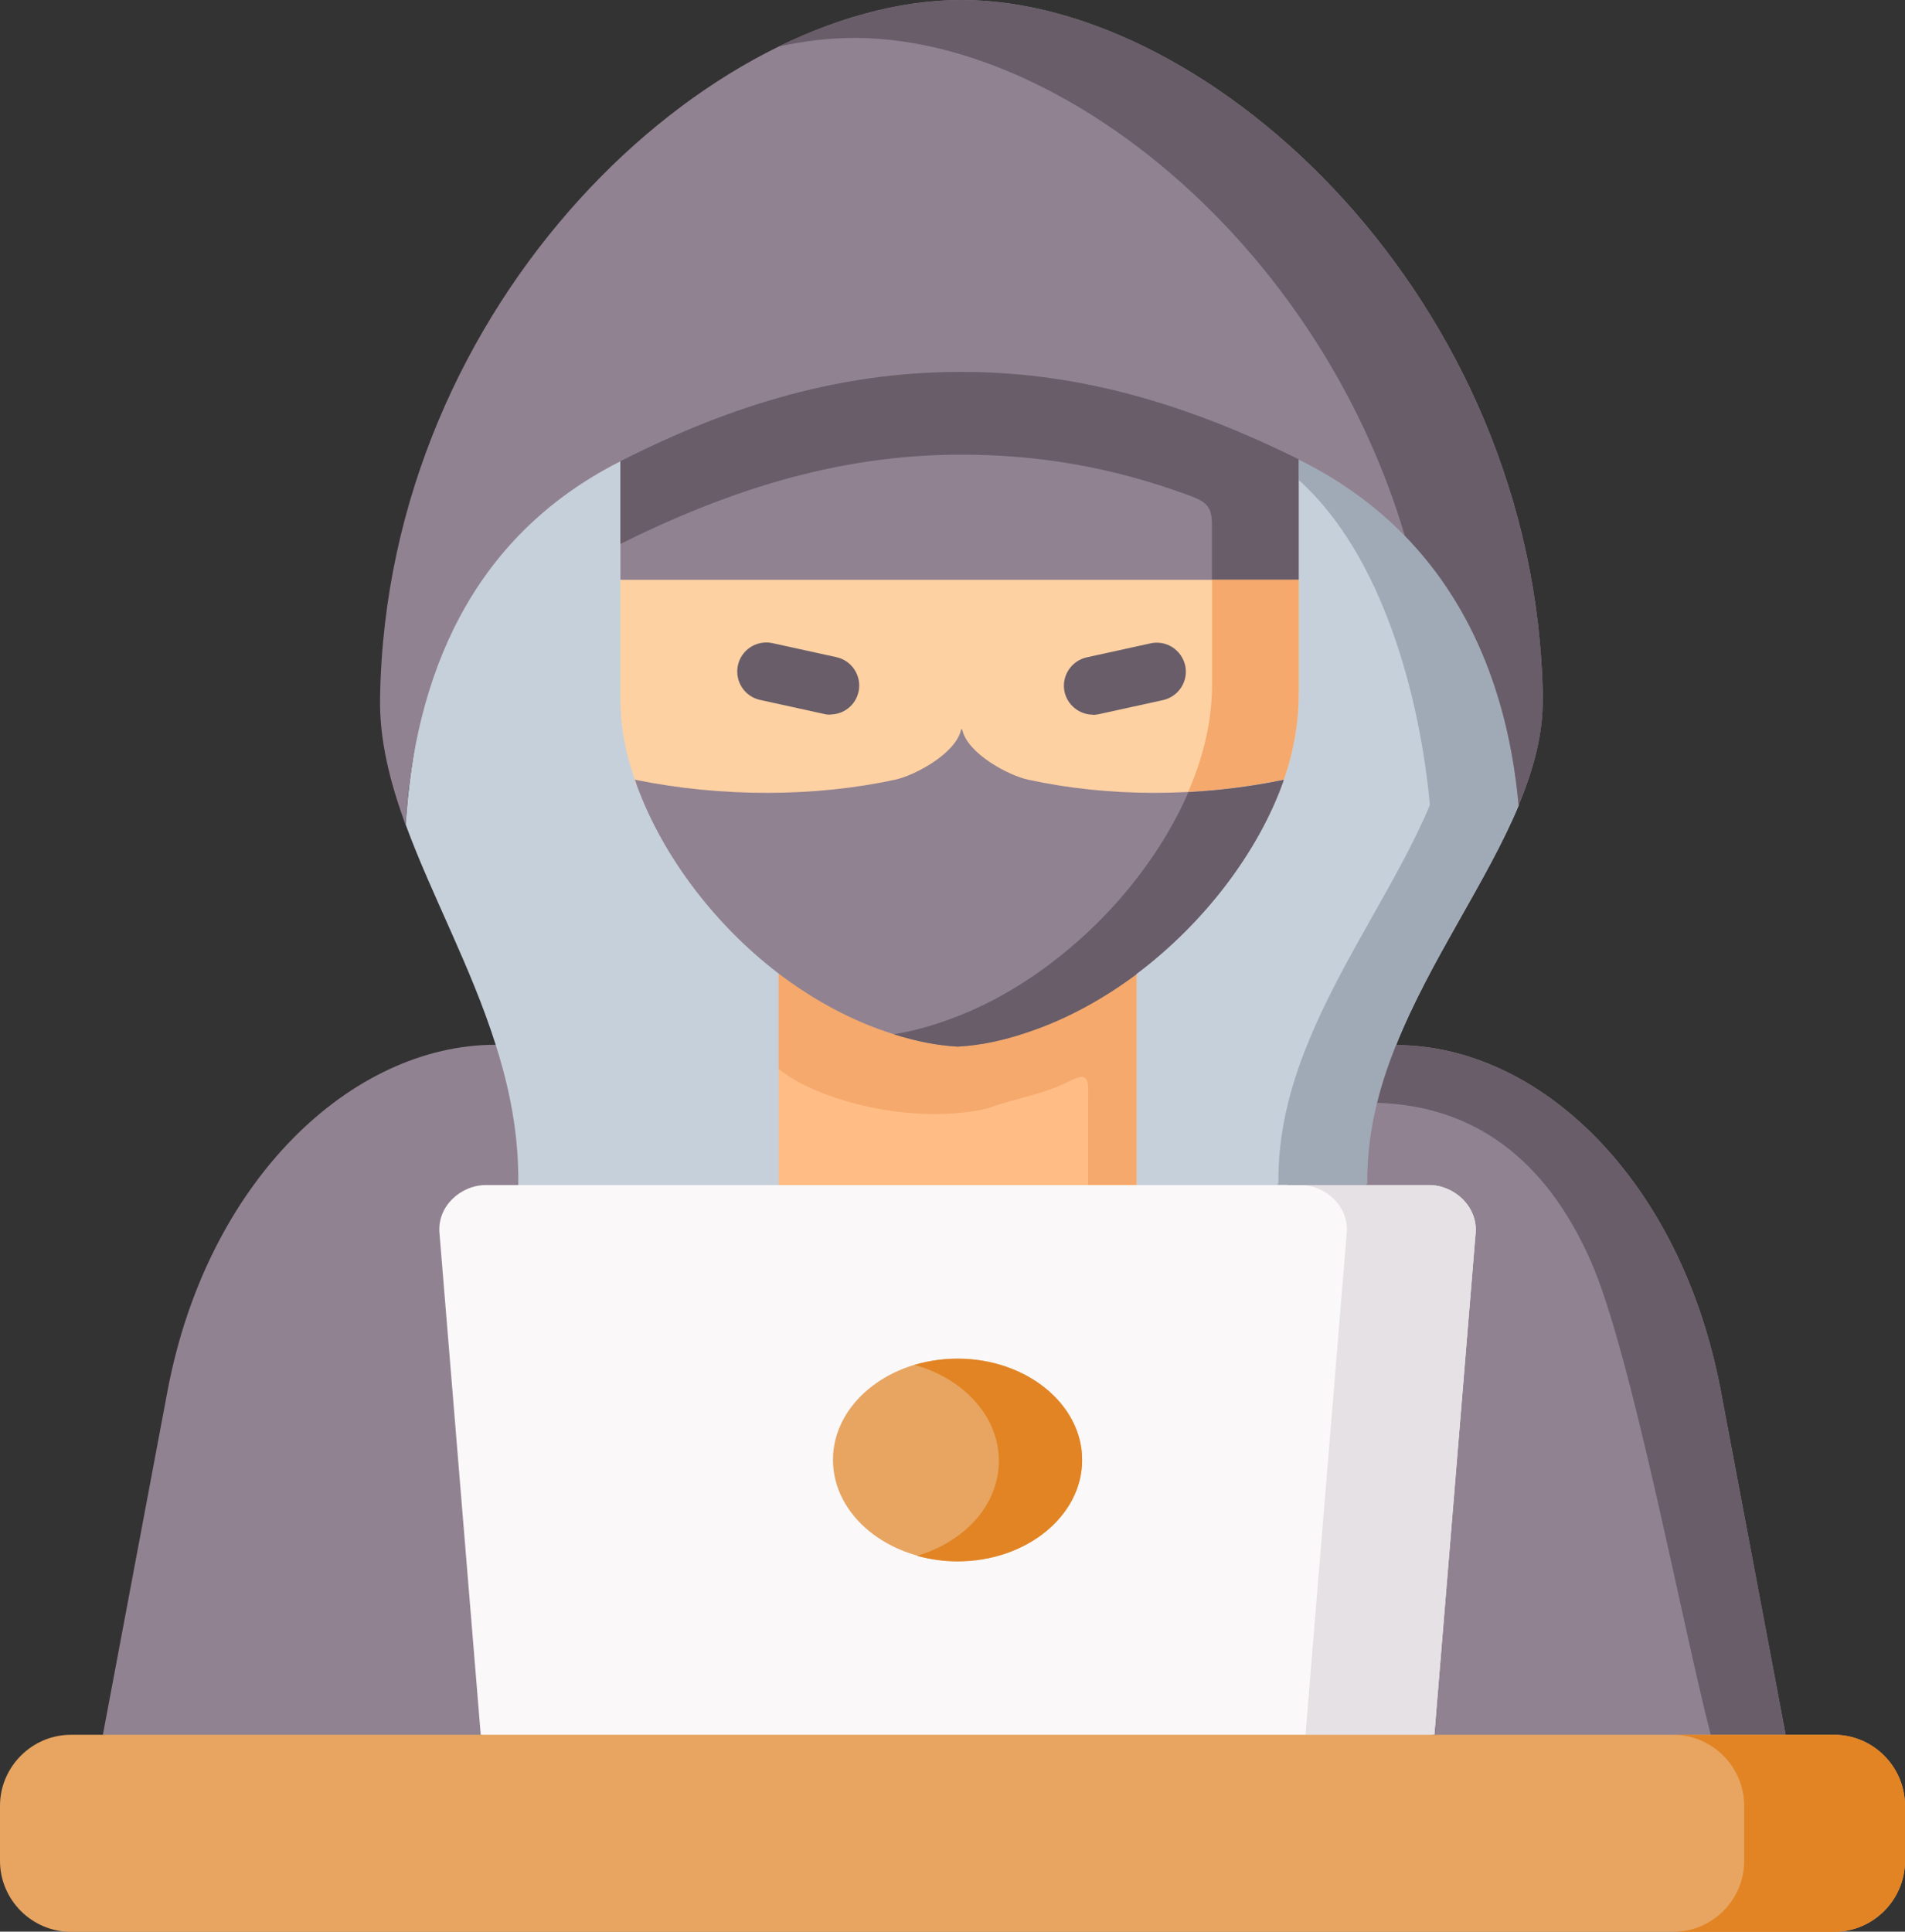 <?xml version="1.0" encoding="UTF-8"?><svg id="_レイヤー_2" xmlns="http://www.w3.org/2000/svg" viewBox="0 0 102 103.41" width="102" height="103.41"><rect x="0" y="0" width="102" height="103.41" fill="#333333" stroke="none"/><defs><style>.cls-1,.cls-2,.cls-3,.cls-4,.cls-5,.cls-6,.cls-7,.cls-8,.cls-9,.cls-10,.cls-11{fill-rule:evenodd;}.cls-1,.cls-2,.cls-3,.cls-4,.cls-5,.cls-6,.cls-7,.cls-8,.cls-9,.cls-10,.cls-11,.cls-12{stroke-width:0px;}.cls-1,.cls-12{fill:#685d68;}.cls-2{fill:#e28424;}.cls-3{fill:#c6d0da;}.cls-4{fill:#ffbc85;}.cls-5{fill:#e5e1e5;}.cls-6{fill:#faf8f9;}.cls-7{fill:#e7a561;}.cls-8{fill:#f5a96c;}.cls-9{fill:#fed1a3;}.cls-10{fill:#918291;}.cls-11{fill:#a0aab7;}</style></defs><g id="_レイヤー_4"><path class="cls-3" d="m74.75,55.95c1.83-4.57,4.86-8.74,6.57-12.84-.67-7.46-3.87-14.6-11.78-18.51-5.12,6.95-7.45,13.12-10.78,27.54v11.3l7.83,4.07,6.57-4.07.06-.1c-.03-2.6.6-5.05,1.54-7.39h0Z"/><path class="cls-10" d="m25.74,97.04c3.1-10.64,11.8-28.92.8-41.11-7.71,0-15.44,7.26-17.57,18.53l-3.46,18.4,20.22,4.18Z"/><path class="cls-3" d="m41.69,63.44c5.92-12.71-3.81-28.97-8.47-40.83-8.12,4.11-10.98,13.76-11.5,21.53,1.38,3.77,3.5,7.62,4.82,11.79.75,2.35,1.24,4.8,1.21,7.41v.1l6.24,2.9,7.7-2.9Z"/><path class="cls-10" d="m95.61,92.87l-3.47-18.4c-2.12-11.27-9.68-18.52-17.39-18.52-10.06,2.77-7.32,26.82,2.05,36.92l10.38,2.42,8.42-2.42Z"/><path class="cls-11" d="m81.32,43.1c-.48-5.32-2.24-10.48-6.09-14.42-1.54-1.59-3.42-5.06-5.69-6.18v3.2c4.5,4.03,6.5,11.66,7.02,17.4-1.72,4.11-4.74,8.28-6.57,12.84-.95,2.34-1.57,4.8-1.54,7.39l-.06.1h4.76l.06-.1c-.03-2.6.6-5.05,1.54-7.39,1.83-4.57,4.86-8.74,6.57-12.84h0Z"/><path class="cls-4" d="m60.85,63.44v-11.3c-6.44-3.15-12.24-2.72-19.16-.02v11.33l8.91,2.5,10.25-2.5Z"/><path class="cls-1" d="m92.14,74.47c-2.12-11.27-9.68-18.52-17.39-18.52-.4,1.01-.75,2.03-1.01,3.09,5.15.15,9.02,2.98,11.44,8.48,2.18,4.95,4.85,19.26,6.42,25.36h4.01l-3.47-18.4Z"/><path class="cls-6" d="m76.8,92.87l2.21-26.87c.11-1.4-1.13-2.56-2.51-2.56H26.03c-1.38,0-2.62,1.15-2.5,2.56l2.21,26.87,24.71,4.18,26.35-4.18Z"/><path class="cls-7" d="m51.27,83.57c3.69,0,6.67-2.43,6.67-5.42s-2.99-5.42-6.67-5.42-6.67,2.43-6.67,5.42,2.99,5.42,6.67,5.42Z"/><path class="cls-5" d="m76.8,92.87l2.21-26.87c.11-1.4-1.13-2.56-2.51-2.56h-6.89c1.38,0,2.62,1.15,2.5,2.56l-2.21,26.87h6.89Z"/><path class="cls-2" d="m57.94,78.16c0-2.99-2.99-5.42-6.67-5.42-.81,0-1.58.12-2.3.33,2.62.73,4.51,2.75,4.51,5.13s-1.83,4.33-4.38,5.09c.68.19,1.41.3,2.17.3,3.69,0,6.67-2.43,6.67-5.42Z"/><path class="cls-8" d="m51.27,56.02c-1.32-.07-2.67-.37-4.18-.92-1.92-.7-3.74-1.73-5.4-2.99v5.11c2.09,1.73,7.27,3.03,11.17,2.12,1.54-.56,3.02-.75,4.4-1.46,1.18-.6,1,0,1,1.59v3.96h2.59v-11.3c-1.66,1.25-3.49,2.27-5.4,2.96-1.51.54-2.85.85-4.18.92h0Z"/><path class="cls-10" d="m82.61,37.36C82.27,16.04,64.89,0,51.48,0s-30.79,16.04-31.13,37.36c-.04,2.27.53,4.51,1.36,6.78.51-7.77,3.38-15.33,11.5-19.44.07-.03.14-.07.2-.1,6.74-3.33,12.44-4.68,18.06-4.68s11.33,1.35,18.06,4.68c7.91,3.91,11.1,11.05,11.78,18.51.8-1.92,1.32-3.82,1.29-5.74h0Z"/><path class="cls-1" d="m82.61,37.36C82.27,16.04,64.89,0,51.48,0c-3.13,0-6.49.88-9.79,2.49,1.38-.3,2.74-.46,4.06-.46,11.04,0,24.78,10.89,29.47,26.65,3.84,3.94,5.61,9.1,6.09,14.42.8-1.92,1.32-3.82,1.29-5.74h0Z"/><path class="cls-7" d="m95.61,92.87H3.8c-2.09,0-3.8,1.72-3.8,3.8v2.95c0,2.09,1.71,3.8,3.8,3.8h94.4c2.09,0,3.8-1.71,3.8-3.8v-2.95c0-2.09-1.71-3.8-3.8-3.8h-2.6Z"/><path class="cls-2" d="m102,99.62v-2.95c0-2.09-1.71-3.8-3.8-3.8h-8.61c2.09,0,3.8,1.72,3.8,3.8v2.95c0,2.09-1.71,3.8-3.8,3.8h8.61c2.09,0,3.8-1.71,3.8-3.8h0Z"/><path class="cls-10" d="m69.54,31.04v-8.54c-6.73-3.32-12.44-4.67-18.06-4.67s-11.33,1.35-18.06,4.67l-.2.11v8.43l19.59,1.41,16.73-1.41Z"/><path class="cls-1" d="m69.54,24.59c-6.73-3.33-12.44-4.68-18.06-4.68s-11.36,1.3-18.06,4.68l-.2.1v4.43l.2-.1c6.74-3.33,12.44-4.68,18.06-4.68,3.92,0,7.91.6,12.21,2.19.95.35,1.2.63,1.2,1.55v2.96h4.64v-6.45Z"/><path class="cls-9" d="m69.54,37.11v-6.07h-36.32v6.45c0,.89.11,1.8.33,2.74.12.5.27,1.01.44,1.51-.14,3.09,33.92,3.28,34.75,0,.18-.51.33-1.02.44-1.52.22-.94.36-2.01.36-3.11h0Z"/><path class="cls-8" d="m68.74,41.74c.18-.51.33-1.02.44-1.52.22-.94.36-2.01.36-3.11v-6.07h-4.64v5.54c0,1.1-.14,2.16-.37,3.11-.22.93-.53,1.83-.91,2.7,1.7-.09,3.42-.31,5.11-.66h0Z"/><path class="cls-10" d="m60.85,52.14c3.67-2.76,6.57-6.61,7.89-10.4-4.63.95-9.4.93-13.69,0-1.03-.22-3.24-1.38-3.53-2.68-.01-.04-.05-.03-.06,0-.29,1.3-2.51,2.46-3.53,2.68-4.29.93-9.3.95-13.94,0,1.3,3.78,4.09,7.62,7.7,10.38,1.66,1.26,3.48,2.29,5.4,2.99,1.51.54,2.86.85,4.18.92,1.32-.07,2.67-.37,4.18-.92,1.91-.69,3.74-1.72,5.4-2.96Z"/><path class="cls-1" d="m60.85,52.14c3.64-2.73,6.52-6.54,7.86-10.3,0-.04.02-.07.03-.09-1.69.35-3.41.57-5.11.66-.17.38-.34.76-.54,1.14-1.34,2.61-3.36,5.15-5.8,7.2-.35.3-.72.59-1.09.87-1.66,1.25-3.48,2.27-5.39,2.96-1.05.38-2.02.64-2.95.79,1.21.38,2.32.6,3.42.66,1.32-.07,2.67-.37,4.18-.92,1.91-.69,3.74-1.72,5.4-2.96h0Z"/><path class="cls-12" d="m44.45,38.26c-.11,0-.22-.01-.33-.04l-3.42-.75c-.84-.18-1.37-1.01-1.19-1.85.18-.84,1.01-1.37,1.85-1.19l3.42.75c.84.18,1.37,1.01,1.19,1.85-.16.73-.8,1.22-1.52,1.22h0Z"/><path class="cls-12" d="m58.52,38.26c-.71,0-1.36-.5-1.52-1.22-.18-.84.35-1.66,1.19-1.85l3.42-.75c.84-.18,1.66.35,1.85,1.19.18.84-.35,1.66-1.19,1.85l-3.42.75c-.11.02-.22.04-.33.04h0Z"/></g></svg>